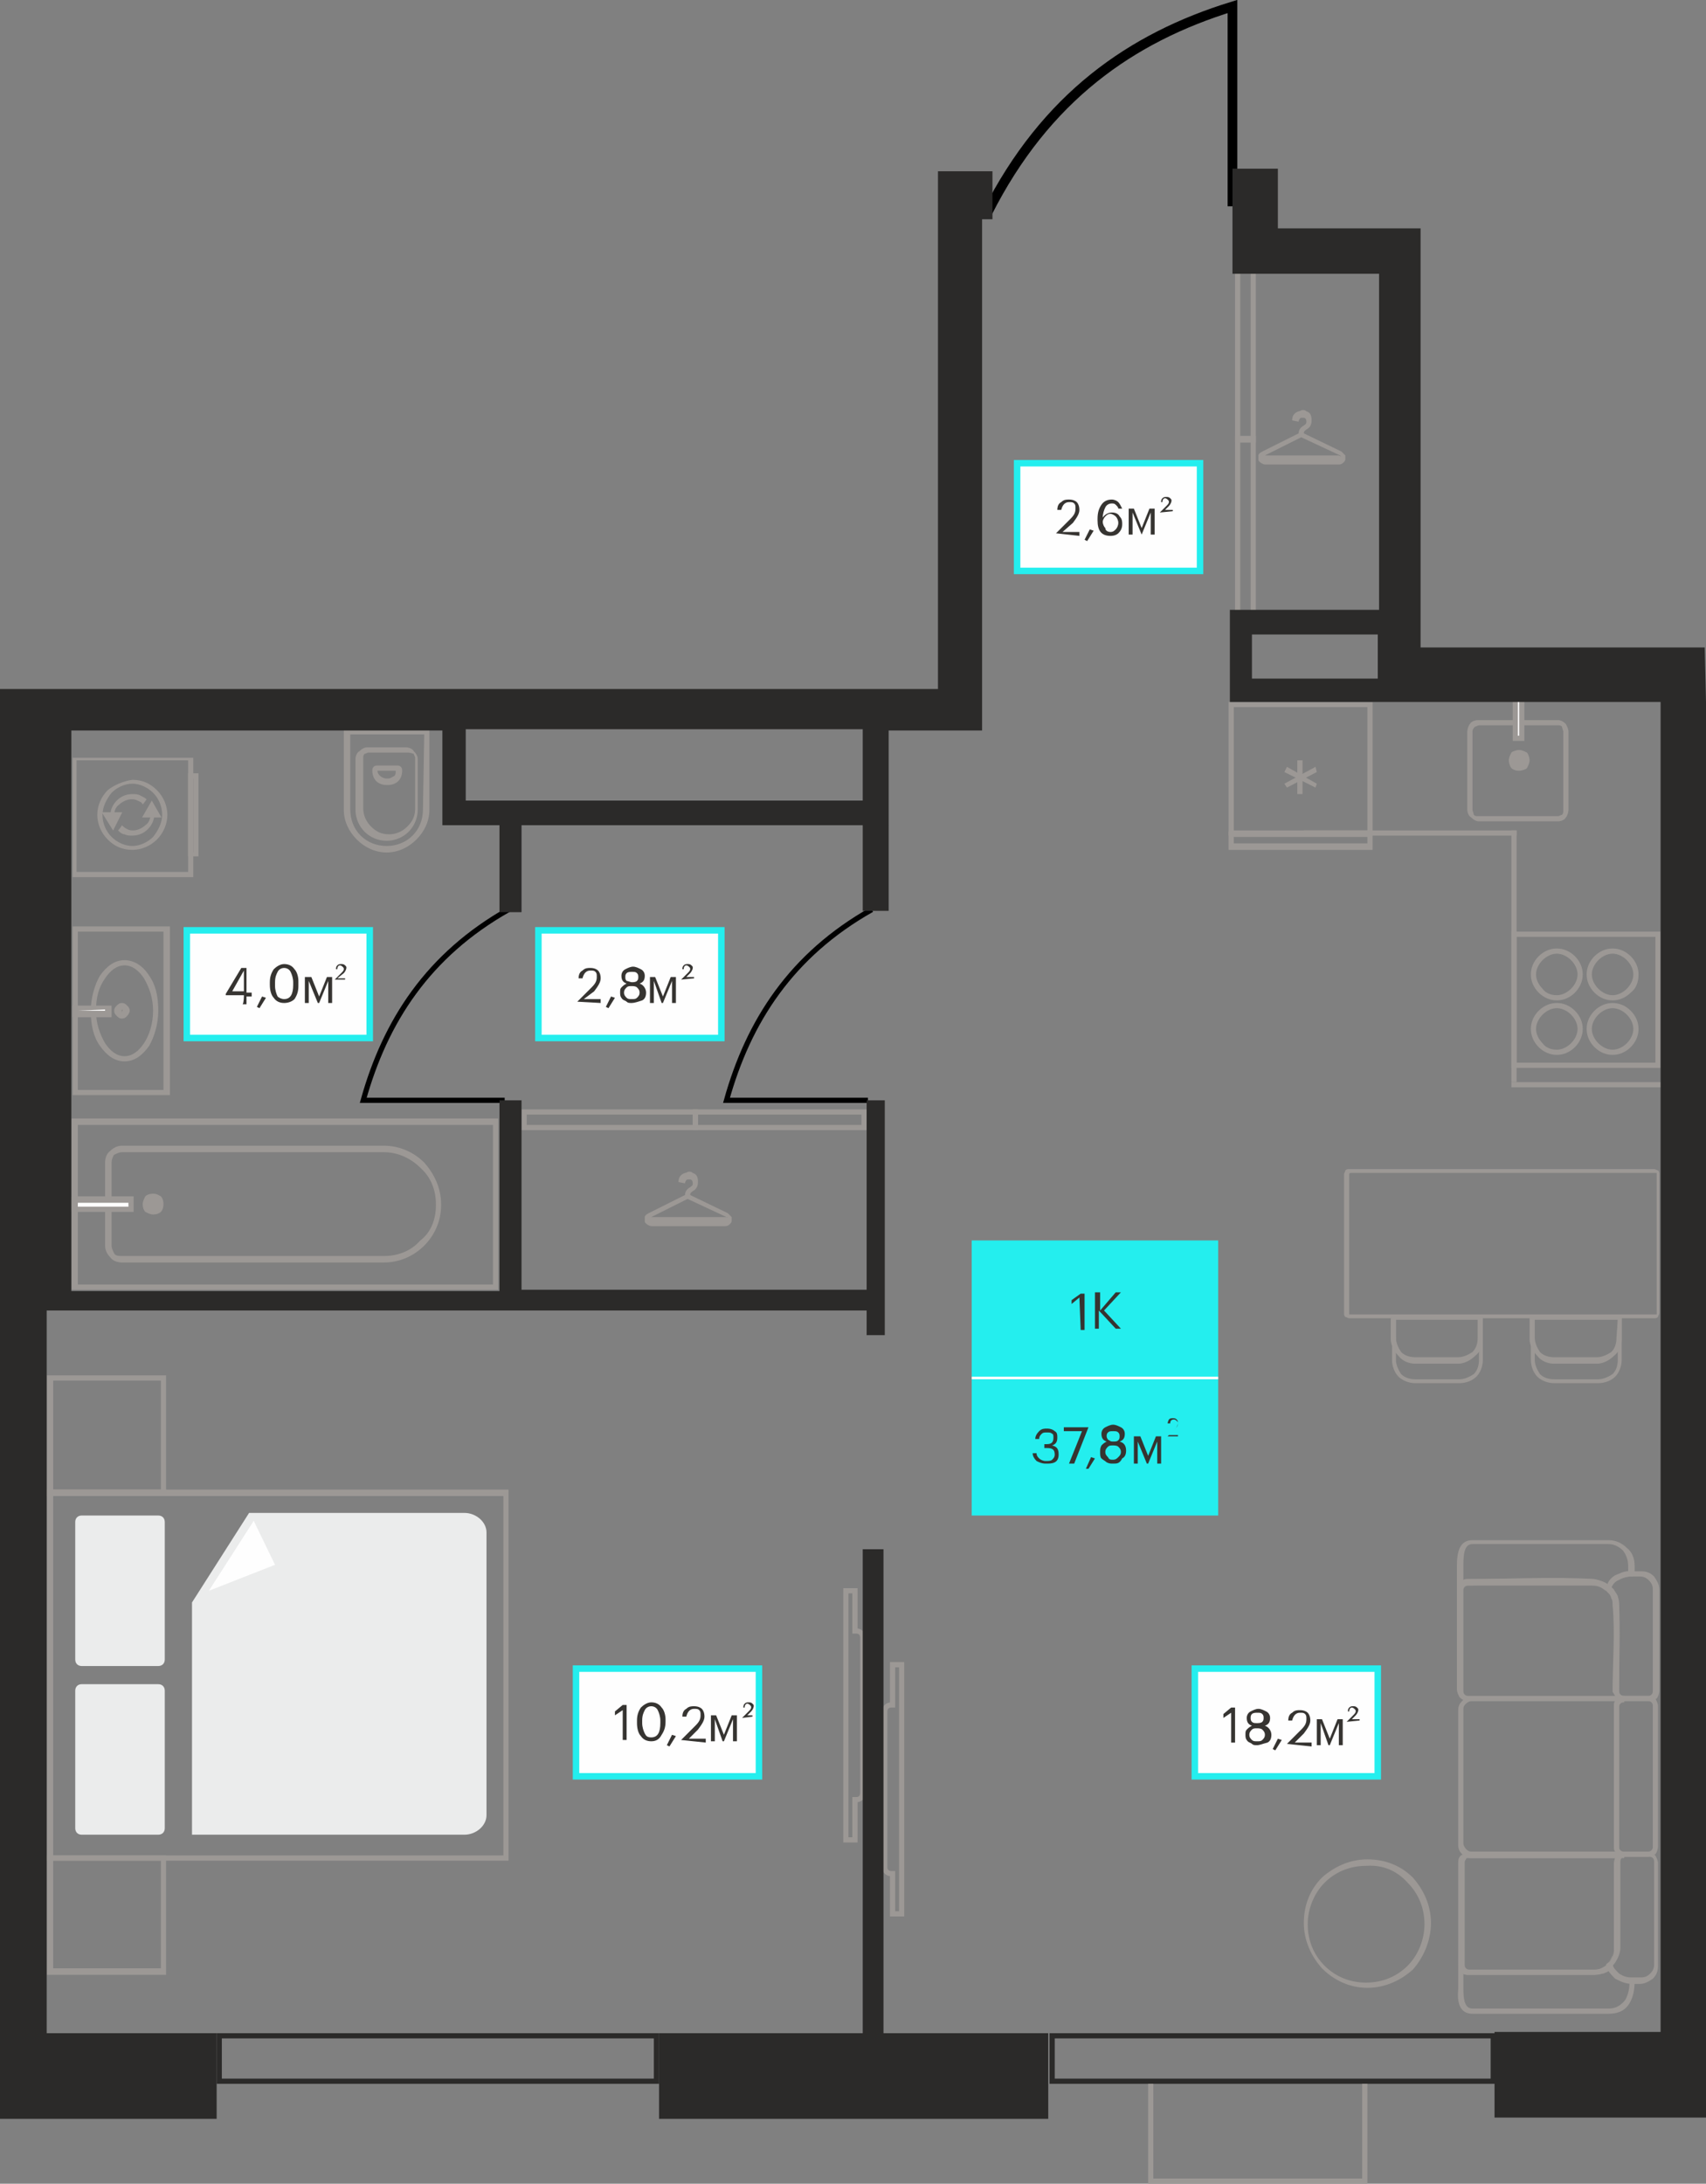 <?xml version="1.0" encoding="utf-8"?><!--Generator: Adobe Illustrator 24.3.0, SVG Export Plug-In . SVG Version: 6.00 Build 0)--><svg version="1.1" id="Слой_1" xmlns:xodm="http://www.corel.com/coreldraw/odm/2003" xmlns="http://www.w3.org/2000/svg" xmlns:xlink="http://www.w3.org/1999/xlink" x="0px" y="0px" viewBox="0 0 131.5 168.3" style="enable-background:new 0 0 131.5 168.3;" xml:space="preserve"><rect x="0" y="0" width="131.5" height="168.3" fill="#808080" stroke="none"/><style type="text/css">.st0{fill-rule:evenodd;clip-rule:evenodd;fill:#2B2A29;}
	.st1{fill:#24EEEE;}
	.st2{fill:#363431;}
	.st3{fill:#FEFEFE;}
	.st4{fill:#FEFEFE;stroke:#24EEEE;stroke-width:0.5;stroke-miterlimit:10;}
	.st5{fill:#9C9895;}
	.st6{fill-rule:evenodd;clip-rule:evenodd;fill:#FEFEFE;}
	.st7{fill:#9C9895;stroke:#9C9895;stroke-width:0.4;stroke-miterlimit:10;}
	.st8{fill-rule:evenodd;clip-rule:evenodd;fill:#EBECEC;}
	.st9{fill:none;stroke:#9C9895;stroke-width:0.4;stroke-miterlimit:10;}
	.st10{fill:none;stroke:#000000;stroke-width:0.75;stroke-miterlimit:10;}
	.st11{fill:none;stroke:#000000;stroke-width:0.4;stroke-miterlimit:10;}</style><g id="Слой_x0020_1"><g><path class="st0" d="M114.8,157.1H81.3v3.1h33.6V157.1z M115.2,156.7H80.9v3.9h34.4V156.7z"/></g><g><path class="st0" d="M50.4,157.1H17.1v3.1h33.3V157.1z M50.8,156.7H16.7v3.9h34.1V156.7z"/></g><g><g><polygon class="st1" points="93.9,116.8 74.9,116.8 74.9,95.6 93.9,95.6 			"/><path class="st2" d="M83.2,100l-0.6,0.5v-0.3l0.7-0.5h0.3v2.8h-0.3L83.2,100L83.2,100z M84.5,99.6h0.3v1.4l1.2-1.4h0.4l-1.3,1.4
				l1.3,1.4h-0.4l-1.3-1.4v1.4h-0.3V99.6L84.5,99.6z"/><path class="st2" d="M80.6,112.8c-0.3,0-0.5-0.1-0.7-0.2c-0.2-0.2-0.3-0.4-0.3-0.6h0.3c0,0.2,0.1,0.3,0.2,0.4
				c0.1,0.1,0.3,0.2,0.5,0.2c0.2,0,0.4,0,0.5-0.1s0.2-0.2,0.2-0.4c0-0.4-0.2-0.5-0.6-0.5h-0.2v-0.3h0.2c0.4,0,0.5-0.2,0.5-0.5
				c0-0.1,0-0.3-0.1-0.3c-0.1-0.1-0.2-0.1-0.4-0.1c-0.2,0-0.3,0-0.4,0.1c-0.1,0.1-0.2,0.2-0.2,0.4h-0.3c0-0.2,0.1-0.4,0.3-0.6
				c0.2-0.2,0.4-0.2,0.6-0.2c0.3,0,0.5,0.1,0.6,0.2c0.2,0.1,0.2,0.3,0.2,0.5c0,0.3-0.1,0.5-0.4,0.6c0.4,0.1,0.5,0.3,0.5,0.7
				c0,0.3-0.1,0.5-0.3,0.6C81.1,112.8,80.9,112.8,80.6,112.8L80.6,112.8z M83.4,110.3h-1.4V110h1.9v0l-1.1,2.8h-0.4L83.4,110.3
				L83.4,110.3z M83.7,113.2l0.4-0.9l0.3,0.1l-0.5,0.8L83.7,113.2z M85.8,112.8c-0.2,0-0.3,0-0.5-0.1c-0.1-0.1-0.3-0.2-0.4-0.3
				c-0.1-0.1-0.1-0.3-0.1-0.5c0-0.2,0-0.3,0.1-0.5c0.1-0.1,0.2-0.2,0.4-0.3c-0.3-0.1-0.4-0.3-0.4-0.6c0-0.2,0.1-0.4,0.3-0.5
				c0.2-0.1,0.4-0.2,0.6-0.2c0.2,0,0.4,0.1,0.6,0.2c0.2,0.1,0.3,0.3,0.3,0.5c0,0.3-0.1,0.5-0.4,0.6c0.4,0.1,0.5,0.4,0.5,0.7
				c0,0.3-0.1,0.5-0.3,0.6C86.3,112.8,86.1,112.8,85.8,112.8L85.8,112.8z M85.8,112.5c0.2,0,0.3-0.1,0.4-0.2
				c0.1-0.1,0.2-0.2,0.2-0.4c0-0.2-0.1-0.3-0.2-0.4c-0.1-0.1-0.3-0.1-0.4-0.1c-0.2,0-0.3,0-0.4,0.1c-0.1,0.1-0.2,0.2-0.2,0.4
				c0,0.2,0.1,0.3,0.2,0.4C85.5,112.5,85.6,112.5,85.8,112.5z M85.8,111.1c0.2,0,0.3,0,0.4-0.1c0.1-0.1,0.1-0.2,0.1-0.3
				c0-0.1,0-0.2-0.1-0.3c-0.1-0.1-0.2-0.1-0.4-0.1c-0.2,0-0.3,0-0.4,0.1c-0.1,0.1-0.1,0.2-0.1,0.3c0,0.1,0.1,0.3,0.2,0.3
				C85.6,111.1,85.7,111.1,85.8,111.1L85.8,111.1z M87.7,111.1v1.7h-0.3v-2.1h0.5l0.6,1.5l0.6-1.5h0.4v2.1h-0.3v-1.7l-0.7,1.7h-0.1
				L87.7,111.1L87.7,111.1z M90,110.7l0.6-0.6c0.1-0.1,0.2-0.3,0.2-0.4c0-0.1,0-0.1-0.1-0.2c0,0-0.1-0.1-0.2-0.1
				c-0.2,0-0.3,0.1-0.3,0.3H90c0-0.1,0.1-0.3,0.1-0.3c0.1-0.1,0.2-0.1,0.3-0.1c0.1,0,0.2,0,0.3,0.1c0.1,0.1,0.1,0.2,0.1,0.3
				c0,0.2-0.1,0.3-0.3,0.5l-0.4,0.4h0.7v0.1L90,110.7L90,110.7L90,110.7z"/></g><polygon class="st3" points="74.9,106.1 93.9,106.1 93.9,106.3 74.9,106.3 		"/></g><g><polygon class="st4" points="106.2,136.9 92.1,136.9 92.1,128.6 106.2,128.6 		"/><path class="st2" d="M94.9,132l-0.6,0.4v-0.3l0.6-0.5h0.3v2.7h-0.3V132L94.9,132z M96.9,134.5c-0.2,0-0.3,0-0.4-0.1
			c-0.1-0.1-0.3-0.1-0.4-0.3c-0.1-0.1-0.1-0.3-0.1-0.4c0-0.2,0-0.3,0.1-0.4c0.1-0.1,0.2-0.2,0.4-0.3c-0.3-0.1-0.4-0.3-0.4-0.6
			c0-0.2,0.1-0.4,0.3-0.5c0.2-0.1,0.4-0.2,0.6-0.2s0.4,0.1,0.6,0.2c0.2,0.1,0.3,0.3,0.3,0.5c0,0.3-0.1,0.5-0.4,0.6
			c0.3,0.1,0.5,0.4,0.5,0.7c0,0.3-0.1,0.5-0.3,0.6C97.3,134.4,97.1,134.5,96.9,134.5L96.9,134.5z M96.9,134.2c0.2,0,0.3,0,0.4-0.1
			c0.1-0.1,0.2-0.2,0.2-0.4c0-0.2-0.1-0.3-0.2-0.4c-0.1-0.1-0.3-0.1-0.4-0.1c-0.2,0-0.3,0-0.4,0.1c-0.1,0.1-0.2,0.2-0.2,0.4
			c0,0.2,0.1,0.3,0.2,0.4S96.7,134.2,96.9,134.2L96.9,134.2z M96.9,132.8c0.1,0,0.3,0,0.4-0.1c0.1-0.1,0.1-0.2,0.1-0.3
			c0-0.1,0-0.2-0.1-0.3c-0.1-0.1-0.2-0.1-0.4-0.1c-0.1,0-0.3,0-0.4,0.1c-0.1,0.1-0.1,0.2-0.1,0.3c0,0.1,0,0.2,0.1,0.3
			C96.6,132.8,96.7,132.8,96.9,132.8L96.9,132.8z M98.1,134.8l0.4-0.8l0.3,0.1l-0.5,0.8L98.1,134.8L98.1,134.8z M99.2,134.4l1.1-1.1
			c0.3-0.3,0.4-0.5,0.4-0.8c0-0.2,0-0.3-0.1-0.4c-0.1-0.1-0.2-0.1-0.4-0.1c-0.3,0-0.5,0.2-0.6,0.6h-0.3c0-0.3,0.1-0.5,0.3-0.6
			c0.2-0.2,0.4-0.2,0.6-0.2c0.3,0,0.5,0.1,0.6,0.2c0.1,0.1,0.2,0.3,0.2,0.6c0,0.3-0.2,0.6-0.5,1l-0.7,0.7h1.3v0.3L99.2,134.4
			L99.2,134.4L99.2,134.4z M101.8,132.8v1.7h-0.3v-2h0.4l0.6,1.5l0.6-1.5h0.4v2h-0.3v-1.7l-0.7,1.7h-0.1L101.8,132.8L101.8,132.8z
			 M103.8,132.7l0.5-0.5c0.1-0.1,0.2-0.2,0.2-0.3c0-0.1,0-0.1-0.1-0.2c0,0-0.1-0.1-0.2-0.1c-0.1,0-0.2,0.1-0.2,0.3h-0.1
			c0-0.1,0-0.2,0.1-0.3c0.1-0.1,0.2-0.1,0.3-0.1c0.1,0,0.2,0,0.3,0.1c0.1,0.1,0.1,0.1,0.1,0.2c0,0.1-0.1,0.3-0.2,0.4l-0.3,0.3h0.6
			v0.1L103.8,132.7L103.8,132.7L103.8,132.7z"/></g><g><polygon class="st4" points="92.5,44 78.4,44 78.4,35.7 92.5,35.7 		"/><path class="st2" d="M81.4,41.1l1.1-1.1c0.3-0.3,0.4-0.5,0.4-0.8c0-0.2,0-0.3-0.1-0.4c-0.1-0.1-0.2-0.1-0.4-0.1
			c-0.3,0-0.5,0.2-0.6,0.6h-0.3c0-0.3,0.1-0.5,0.3-0.6c0.2-0.2,0.4-0.2,0.6-0.2c0.3,0,0.5,0.1,0.6,0.2c0.1,0.1,0.2,0.3,0.2,0.6
			c0,0.3-0.2,0.6-0.5,1L81.9,41h1.3v0.3L81.4,41.1L81.4,41.1L81.4,41.1z M83.6,41.6l0.4-0.8l0.3,0.1l-0.5,0.8L83.6,41.6L83.6,41.6z
			 M85.6,41.3c-0.7,0-1-0.4-1-1.2V40c0-0.5,0.1-0.8,0.3-1.1c0.2-0.3,0.5-0.4,0.8-0.4c0.2,0,0.4,0.1,0.5,0.2s0.2,0.3,0.3,0.5h-0.3
			c0-0.1-0.1-0.2-0.2-0.3c-0.1-0.1-0.2-0.1-0.3-0.1c-0.2,0-0.4,0.1-0.5,0.3c-0.1,0.2-0.2,0.5-0.2,0.8c0.1-0.2,0.4-0.4,0.7-0.4
			c0.3,0,0.5,0.1,0.6,0.3c0.2,0.2,0.2,0.4,0.2,0.6c0,0.3-0.1,0.5-0.3,0.7C86.1,41.2,85.9,41.3,85.6,41.3L85.6,41.3z M85.6,41
			c0.2,0,0.3-0.1,0.4-0.2c0.1-0.1,0.2-0.3,0.2-0.5c0-0.2-0.1-0.4-0.2-0.5c-0.1-0.1-0.3-0.2-0.4-0.2c-0.2,0-0.3,0.1-0.4,0.2
			c-0.1,0.1-0.2,0.3-0.2,0.4c0,0.2,0.1,0.4,0.2,0.5C85.2,40.9,85.4,41,85.6,41L85.6,41z M87.3,39.5v1.7h-0.3v-2h0.4l0.6,1.5l0.6-1.5
			h0.4v2h-0.3v-1.7l-0.7,1.7H88L87.3,39.5L87.3,39.5z M89.4,39.5l0.5-0.5c0.1-0.1,0.2-0.2,0.2-0.3c0-0.1,0-0.1-0.1-0.2
			c0,0-0.1-0.1-0.2-0.1c-0.1,0-0.2,0.1-0.2,0.3h-0.1c0-0.1,0-0.2,0.1-0.3c0.1-0.1,0.2-0.1,0.3-0.1c0.1,0,0.2,0,0.3,0.1
			c0.1,0.1,0.1,0.1,0.1,0.2c0,0.1-0.1,0.3-0.2,0.4l-0.3,0.3h0.6v0.1L89.4,39.5L89.4,39.5L89.4,39.5z"/></g><g><polygon class="st4" points="58.5,136.9 44.4,136.9 44.4,128.6 58.5,128.6 		"/><path class="st2" d="M48,131.8l-0.6,0.4v-0.3l0.6-0.5h0.3v2.7H48V131.8L48,131.8z M50.2,133.9c0.5,0,0.7-0.4,0.7-1.1v-0.2
			c0-0.3-0.1-0.6-0.2-0.8c-0.1-0.2-0.3-0.3-0.5-0.3c-0.2,0-0.4,0.1-0.5,0.3c-0.1,0.2-0.2,0.4-0.2,0.8v0.2c0,0.3,0.1,0.6,0.2,0.8
			C49.8,133.8,49.9,133.9,50.2,133.9L50.2,133.9z M50.2,134.2c-0.3,0-0.6-0.1-0.8-0.4c-0.2-0.2-0.3-0.6-0.3-1v-0.2
			c0-0.4,0.1-0.7,0.3-1c0.2-0.2,0.5-0.4,0.8-0.4c0.3,0,0.6,0.1,0.8,0.4c0.2,0.2,0.3,0.6,0.3,0.9v0.2c0,0.4-0.1,0.7-0.3,1
			C50.8,134.1,50.5,134.2,50.2,134.2L50.2,134.2z M51.4,134.5l0.4-0.8l0.3,0.1l-0.5,0.8L51.4,134.5L51.4,134.5z M52.5,134.1l1.1-1.1
			c0.3-0.3,0.4-0.5,0.4-0.8c0-0.2,0-0.3-0.1-0.4s-0.2-0.1-0.4-0.1c-0.3,0-0.5,0.2-0.6,0.6h-0.3c0-0.3,0.1-0.5,0.3-0.6
			c0.2-0.2,0.4-0.2,0.6-0.2c0.3,0,0.5,0.1,0.6,0.2c0.1,0.1,0.2,0.3,0.2,0.6c0,0.3-0.2,0.6-0.5,1l-0.7,0.7h1.3v0.3L52.5,134.1
			L52.5,134.1L52.5,134.1z M55.1,132.5v1.7h-0.3v-2h0.4l0.6,1.5l0.6-1.5h0.4v2h-0.3v-1.7l-0.7,1.7h-0.1L55.1,132.5L55.1,132.5z
			 M57.2,132.4l0.5-0.5c0.1-0.1,0.2-0.2,0.2-0.3c0-0.1,0-0.1-0.1-0.2c0,0-0.1-0.1-0.2-0.1c-0.1,0-0.2,0.1-0.2,0.3h-0.1
			c0-0.1,0-0.2,0.1-0.3c0.1-0.1,0.2-0.1,0.3-0.1c0.1,0,0.2,0,0.3,0.1c0.1,0.1,0.1,0.1,0.1,0.2c0,0.1-0.1,0.3-0.2,0.4l-0.3,0.3H58
			v0.1L57.2,132.4L57.2,132.4L57.2,132.4z"/></g><g><polygon class="st4" points="55.6,80 41.5,80 41.5,71.7 55.6,71.7 		"/><path class="st2" d="M44.5,77.2l1.1-1.1c0.3-0.3,0.4-0.5,0.4-0.8c0-0.2,0-0.3-0.1-0.4s-0.2-0.1-0.4-0.1c-0.3,0-0.5,0.2-0.6,0.6
			h-0.3c0-0.3,0.1-0.5,0.3-0.6c0.2-0.2,0.4-0.2,0.6-0.2c0.3,0,0.5,0.1,0.6,0.2c0.1,0.1,0.2,0.3,0.2,0.6c0,0.3-0.2,0.6-0.5,1L45,77
			h1.3v0.3L44.5,77.2L44.5,77.2L44.5,77.2z M46.7,77.6l0.4-0.8l0.3,0.1l-0.5,0.8L46.7,77.6L46.7,77.6z M48.7,77.3
			c-0.2,0-0.3,0-0.4-0.1c-0.1-0.1-0.3-0.1-0.4-0.3c-0.1-0.1-0.1-0.3-0.1-0.4c0-0.2,0-0.3,0.1-0.4c0.1-0.1,0.2-0.2,0.4-0.3
			c-0.3-0.1-0.4-0.3-0.4-0.6c0-0.2,0.1-0.4,0.3-0.5c0.2-0.1,0.4-0.2,0.6-0.2s0.4,0.1,0.6,0.2c0.2,0.1,0.3,0.3,0.3,0.5
			c0,0.3-0.1,0.5-0.4,0.6c0.3,0.1,0.5,0.4,0.5,0.7c0,0.3-0.1,0.5-0.3,0.6C49.2,77.2,48.9,77.3,48.7,77.3L48.7,77.3z M48.7,77
			c0.2,0,0.3,0,0.4-0.1c0.1-0.1,0.2-0.2,0.2-0.4c0-0.2-0.1-0.3-0.2-0.4c-0.1-0.1-0.3-0.1-0.4-0.1c-0.2,0-0.3,0-0.4,0.1
			c-0.1,0.1-0.2,0.2-0.2,0.4c0,0.2,0.1,0.3,0.2,0.4C48.4,77,48.5,77,48.7,77L48.7,77z M48.7,75.7c0.1,0,0.3,0,0.4-0.1
			c0.1-0.1,0.1-0.2,0.1-0.3c0-0.1,0-0.2-0.1-0.3c-0.1-0.1-0.2-0.1-0.4-0.1c-0.1,0-0.3,0-0.4,0.1c-0.1,0.1-0.1,0.2-0.1,0.3
			c0,0.1,0,0.2,0.1,0.3C48.4,75.6,48.6,75.7,48.7,75.7L48.7,75.7z M50.4,75.6v1.7h-0.3v-2h0.4l0.6,1.5l0.6-1.5h0.4v2h-0.3v-1.7
			l-0.7,1.7h-0.1L50.4,75.6L50.4,75.6z M52.5,75.5l0.5-0.5c0.1-0.1,0.2-0.2,0.2-0.3c0-0.1,0-0.1-0.1-0.2c0,0-0.1-0.1-0.2-0.1
			c-0.1,0-0.2,0.1-0.2,0.3h-0.1c0-0.1,0-0.2,0.1-0.3c0.1-0.1,0.2-0.1,0.3-0.1c0.1,0,0.2,0,0.3,0.1c0.1,0.1,0.1,0.1,0.1,0.2
			c0,0.1-0.1,0.3-0.2,0.4l-0.3,0.3h0.6v0.1L52.5,75.5L52.5,75.5L52.5,75.5z"/></g><g><polygon class="st4" points="28.5,80 14.4,80 14.4,71.7 28.5,71.7 		"/><path class="st2" d="M18.8,76.7h-1.4v-0.1l1.2-2h0.4v1.9h0.4v0.3h-0.4v0.6h-0.3C18.8,77.3,18.8,76.7,18.8,76.7z M18.8,76.4v-1.6
			l-0.9,1.6H18.8z M19.8,77.6l0.4-0.8l0.3,0.1L20,77.7L19.8,77.6L19.8,77.6z M21.9,77c0.5,0,0.7-0.4,0.7-1.1v-0.2
			c0-0.3-0.1-0.6-0.2-0.8c-0.1-0.2-0.3-0.3-0.5-0.3c-0.2,0-0.4,0.1-0.5,0.3c-0.1,0.2-0.2,0.4-0.2,0.8V76c0,0.3,0.1,0.6,0.2,0.8
			C21.5,76.9,21.7,77,21.9,77L21.9,77z M21.9,77.3c-0.3,0-0.6-0.1-0.8-0.4c-0.2-0.2-0.3-0.6-0.3-1v-0.2c0-0.4,0.1-0.7,0.3-1
			c0.2-0.2,0.5-0.4,0.8-0.4c0.3,0,0.6,0.1,0.8,0.4c0.2,0.2,0.3,0.6,0.3,0.9V76c0,0.4-0.1,0.7-0.3,1C22.5,77.2,22.2,77.3,21.9,77.3
			L21.9,77.3z M23.8,75.6v1.7h-0.3v-2H24l0.6,1.5l0.6-1.5h0.4v2h-0.3v-1.7l-0.7,1.7h-0.1L23.8,75.6L23.8,75.6z M25.8,75.5l0.5-0.5
			c0.1-0.1,0.2-0.2,0.2-0.3c0-0.1,0-0.1-0.1-0.2c0,0-0.1-0.1-0.2-0.1c-0.1,0-0.2,0.1-0.2,0.3h-0.1c0-0.1,0-0.2,0.1-0.3
			c0.1-0.1,0.2-0.1,0.3-0.1c0.1,0,0.2,0,0.3,0.1c0.1,0.1,0.1,0.1,0.1,0.2c0,0.1-0.1,0.3-0.2,0.4L26,75.4h0.6v0.1L25.8,75.5
			L25.8,75.5L25.8,75.5z"/></g><g><path class="st5" d="M5.5,99.2v-13c11,0,21.9,0,32.9,0v13.2H5.5L5.5,99.2L5.5,99.2z M6,86.7V99h32V86.7C38,86.7,6,86.7,6,86.7z"/><path class="st5" d="M34,92.8v0.1c0,1.2-0.5,2.3-1.3,3.1c-0.8,0.8-1.9,1.3-3.1,1.3H9.4c-0.3,0-0.7-0.1-0.9-0.4
			c-0.2-0.2-0.4-0.5-0.4-0.9v-6.4c0-0.3,0.1-0.7,0.4-0.9c0.2-0.2,0.5-0.4,0.9-0.4h20.2c1.2,0,2.3,0.5,3.1,1.3
			C33.5,90.5,34,91.6,34,92.8L34,92.8z M33.6,92.9v-0.1c0-1.1-0.4-2.1-1.2-2.8c-0.7-0.7-1.7-1.2-2.8-1.2H9.4c-0.2,0-0.4,0.1-0.6,0.2
			c-0.1,0.1-0.2,0.4-0.2,0.6V96c0,0.2,0.1,0.4,0.2,0.6c0.1,0.2,0.4,0.2,0.6,0.2h20.2c1.1,0,2.1-0.4,2.8-1.2
			C33.2,95,33.6,94,33.6,92.9L33.6,92.9z"/><polygon class="st6" points="5.8,92.5 10,92.5 10,93.2 5.8,93.2 		"/><path class="st5" d="M5.8,92.2h4.5v1.2H5.5v-1.2C5.5,92.2,5.8,92.2,5.8,92.2z M9.8,92.7H6V93h3.9V92.7z"/><path class="st5" d="M11.8,93.4c0.3,0,0.6-0.3,0.6-0.6c0-0.3-0.3-0.6-0.6-0.6s-0.6,0.3-0.6,0.6S11.5,93.4,11.8,93.4z"/><path class="st5" d="M11.8,93.2c0.1,0,0.2,0,0.2-0.1c0.1-0.1,0.1-0.1,0.1-0.2c0-0.1,0-0.2-0.1-0.2c-0.1-0.1-0.1-0.1-0.2-0.1
			c-0.1,0-0.2,0-0.2,0.1c-0.1,0.1-0.1,0.1-0.1,0.2c0,0.1,0,0.2,0.1,0.2C11.6,93.2,11.7,93.2,11.8,93.2z M12.4,93.4
			c-0.1,0.1-0.3,0.2-0.6,0.2c-0.2,0-0.4-0.1-0.6-0.2c-0.1-0.1-0.2-0.3-0.2-0.6c0-0.2,0.1-0.4,0.2-0.6c0.1-0.1,0.3-0.2,0.6-0.2
			s0.4,0.1,0.6,0.2c0.1,0.1,0.2,0.3,0.2,0.6C12.6,93.1,12.5,93.3,12.4,93.4L12.4,93.4z"/></g><g><path class="st5" d="M26.8,56.2h6.3v6.2c0,0.9-0.4,1.7-1,2.3c-0.6,0.6-1.4,1-2.3,1c-0.9,0-1.7-0.4-2.3-1c-0.6-0.6-1-1.4-1-2.3
			v-6.2H26.8L26.8,56.2z M32.7,56.6H27v5.8c0,0.8,0.3,1.5,0.8,2c0.5,0.5,1.2,0.8,2,0.8c0.8,0,1.5-0.3,2-0.8c0.5-0.5,0.8-1.2,0.8-2
			L32.7,56.6L32.7,56.6z"/><path class="st5" d="M28.3,57.6h3c0.2,0,0.5,0.1,0.6,0.3c0.2,0.2,0.3,0.4,0.3,0.6v3.9c0,0.7-0.3,1.3-0.7,1.7
			c-0.4,0.4-1,0.7-1.7,0.7c-0.7,0-1.3-0.3-1.7-0.7c-0.4-0.4-0.7-1-0.7-1.7v-3.9c0-0.2,0.1-0.5,0.3-0.6
			C27.9,57.7,28.1,57.6,28.3,57.6z M31.4,58h-3c-0.1,0-0.2,0.1-0.3,0.1c-0.1,0.1-0.1,0.2-0.1,0.3v3.9c0,0.5,0.2,1,0.6,1.4
			c0.4,0.4,0.8,0.6,1.4,0.6c0.5,0,1-0.2,1.4-0.6c0.4-0.4,0.6-0.8,0.6-1.4v-3.9c0-0.1-0.1-0.2-0.1-0.3C31.6,58,31.5,58,31.4,58
			L31.4,58z"/><path class="st5" d="M29.1,59h1.5c0.1,0,0.2,0,0.3,0.1c0.1,0.1,0.1,0.2,0.1,0.3v0c0,0.3-0.1,0.6-0.3,0.8c-0.2,0.2-0.5,0.3-0.8,0.3
			h-0.1c-0.3,0-0.6-0.1-0.8-0.3c-0.2-0.2-0.3-0.5-0.3-0.8v0c0-0.1,0-0.2,0.1-0.3C28.9,59,29,59,29.1,59z M30.5,59.4h-1.4
			c0,0.2,0.1,0.3,0.2,0.4c0.1,0.1,0.3,0.2,0.5,0.2h0.1c0.2,0,0.3-0.1,0.5-0.2C30.5,59.7,30.5,59.6,30.5,59.4z"/></g><g><path class="st5" d="M6,84h6.6V71.8H6V84z M12.9,84.4H5.6v-13h7.5v13C13.1,84.4,12.9,84.4,12.9,84.4z"/><path class="st5" d="M7.4,77.9c0,1,0.3,1.8,0.7,2.5c0.4,0.6,0.9,1,1.5,1c0.6,0,1.1-0.4,1.5-1c0.4-0.6,0.7-1.5,0.7-2.5
			c0-1-0.3-1.8-0.7-2.5c-0.4-0.6-0.9-1-1.5-1c-0.6,0-1.1,0.4-1.5,1C7.6,76.1,7.4,76.9,7.4,77.9z M7.7,80.6c-0.5-0.7-0.7-1.6-0.7-2.7
			c0-1,0.3-2,0.7-2.7C8.2,74.5,8.8,74,9.6,74c0.7,0,1.4,0.4,1.9,1.2c0.5,0.7,0.7,1.6,0.7,2.7c0,1-0.3,2-0.7,2.7
			c-0.5,0.7-1.1,1.2-1.9,1.2C8.8,81.8,8.2,81.3,7.7,80.6z"/><polygon class="st6" points="5.8,78.1 8.4,78.1 8.4,77.6 5.8,77.6 		"/><path class="st5" d="M6,77.9h2.1v-0.1L6,77.9C6,77.9,6,77.9,6,77.9z M8.4,78.4H5.6v-0.9h3v0.9C8.6,78.4,8.4,78.4,8.4,78.4z"/><path class="st5" d="M9.4,78.2c0.2,0,0.4-0.2,0.4-0.4c0-0.2-0.2-0.4-0.4-0.4c-0.2,0-0.4,0.2-0.4,0.4C9.1,78.1,9.2,78.2,9.4,78.2z
			 M9.4,78C9.4,78,9.4,77.9,9.4,78c-0.1-0.1,0-0.2,0-0.2C9.5,77.8,9.5,77.8,9.4,78C9.5,77.9,9.5,78,9.4,78z"/><path class="st5" d="M9.8,78.3c-0.1,0.1-0.2,0.2-0.4,0.2c-0.2,0-0.3-0.1-0.4-0.2c-0.1-0.1-0.2-0.2-0.2-0.4c0-0.2,0.1-0.3,0.2-0.4
			c0.1-0.1,0.2-0.2,0.4-0.2c0.2,0,0.3,0.1,0.4,0.2c0.1,0.1,0.2,0.2,0.2,0.4C10,78,9.9,78.2,9.8,78.3L9.8,78.3z M9.3,78L9.3,78
			L9.3,78z M9.3,78L9.3,78L9.3,78L9.3,78L9.3,78z M9.4,77.9L9.4,77.9L9.4,77.9C9.3,77.9,9.3,78,9.4,77.9L9.4,77.9L9.4,77.9z
			 M9.4,77.9L9.4,77.9c-0.1-0.1-0.1,0-0.1,0H9.4z M9.4,77.9L9.4,77.9L9.4,77.9z M9.4,77.9L9.4,77.9c0.1-0.1,0-0.1,0-0.1V77.9z
			 M9.4,77.9V78C9.4,78,9.5,78,9.4,77.9L9.4,77.9L9.4,77.9L9.4,77.9L9.4,77.9L9.4,77.9L9.4,77.9L9.4,77.9L9.4,77.9z M9.4,77.9l0.1,0
			C9.5,77.9,9.5,77.8,9.4,77.9L9.4,77.9L9.4,77.9z M9.5,77.8L9.5,77.8L9.5,77.8z M9.4,77.9L9.4,77.9L9.4,77.9z M9.5,78
			C9.5,78,9.5,77.9,9.5,78L9.5,78L9.5,78L9.5,78L9.5,78L9.5,78z M9.3,78C9.4,78,9.4,78,9.3,78L9.3,78z M9.4,77.9v-0.1
			C9.4,77.8,9.4,77.8,9.4,77.9L9.4,77.9z"/></g><g><path class="st5" d="M5.9,67.2v-8.6l8.6,0v8.6C14.5,67.2,5.9,67.2,5.9,67.2z M5.6,58.5v9.1h9.3v-9.2c-3.1,0-6.2,0-9.3,0V58.5z"/><path class="st5" d="M7.9,62.8c0-0.6,0.3-1.2,0.7-1.7c0.4-0.4,1-0.7,1.6-0.7c0.6,0,1.2,0.3,1.6,0.7c0.4,0.4,0.7,1,0.7,1.7
			c0,0.6-0.3,1.2-0.7,1.7c-0.4,0.4-1,0.7-1.6,0.7c-0.6,0-1.2-0.3-1.6-0.7C8.2,64.1,7.9,63.5,7.9,62.8L7.9,62.8z M8.3,60.9
			c-0.5,0.5-0.8,1.2-0.8,1.9c0,0.7,0.3,1.4,0.8,1.9c0.5,0.5,1.1,0.8,1.9,0.8c0.7,0,1.4-0.3,1.9-0.8c0.5-0.5,0.8-1.2,0.8-1.9
			c0-0.7-0.3-1.4-0.8-1.9c-0.5-0.5-1.1-0.8-1.9-0.8C9.5,60.2,8.8,60.5,8.3,60.9L8.3,60.9z"/><path class="st5" d="M9.1,64c0.1,0.1,0.3,0.3,0.5,0.3c0.2,0.1,0.4,0.1,0.6,0.1c0.5,0,0.9-0.2,1.2-0.5c0.3-0.3,0.5-0.7,0.5-1.2
			h-0.3c0,0.4-0.1,0.7-0.4,0.9c-0.2,0.2-0.6,0.4-0.9,0.4c-0.2,0-0.3,0-0.5-0.1c-0.2-0.1-0.3-0.2-0.4-0.3C9.3,63.8,9.1,64,9.1,64z
			 M11.3,61.6c-0.1-0.1-0.3-0.2-0.5-0.3c-0.2-0.1-0.4-0.1-0.6-0.1c-0.5,0-0.9,0.2-1.2,0.5c-0.3,0.3-0.5,0.7-0.5,1.2h0.3
			c0-0.4,0.1-0.7,0.4-0.9c0.2-0.2,0.6-0.4,0.9-0.4c0.2,0,0.3,0,0.5,0.1c0.2,0.1,0.3,0.1,0.4,0.3C11.1,61.9,11.3,61.6,11.3,61.6z"/><path class="st5" d="M14.8,65.7V60h0.1v5.7H14.8z M14.5,59.8V66h0.8v-6.4h-0.8V59.8z"/><polygon class="st7" points="12.1,62.8 11.3,62.8 11.7,62.1 		"/><polygon class="st7" points="9.1,62.8 8.7,63.6 8.2,62.8 		"/></g><g><g><path class="st5" d="M105.4,64v-9.5H95.1V64H105.4z M105.8,54.3v10.1H94.7V54.1h11.1V54.3L105.8,54.3z"/><path class="st5" d="M105.4,64.5H95.1V65h10.3V64.5z M94.9,64.1h10.9v1.4H94.7v-1.4H94.9L94.9,64.1z"/><polygon class="st5" points="99,60.4 101.4,59.1 101.5,59.5 99.2,60.7 			"/><polygon class="st5" points="99.2,59.1 101.5,60.4 101.4,60.7 99,59.5 			"/><polygon class="st5" points="100,61.2 100,58.6 100.4,58.6 100.4,61.2 			"/></g><g><path class="st5" d="M113.1,62.4v-6c0-0.2,0.1-0.5,0.2-0.6c0.1-0.2,0.4-0.3,0.6-0.3h6.2c0.2,0,0.4,0.1,0.6,0.3
				c0.1,0.2,0.2,0.4,0.2,0.6v6c0,0.2-0.1,0.5-0.2,0.6c-0.1,0.2-0.4,0.3-0.6,0.3H114c-0.2,0-0.4-0.1-0.6-0.3
				C113.2,62.9,113.1,62.6,113.1,62.4L113.1,62.4z M113.5,56.4v6c0,0.1,0.1,0.3,0.1,0.4c0.1,0.1,0.2,0.1,0.3,0.1h6.2
				c0.1,0,0.2-0.1,0.3-0.1c0.1-0.1,0.1-0.2,0.1-0.4v-6c0-0.1-0.1-0.3-0.1-0.4c-0.1-0.1-0.2-0.1-0.3-0.1H114c-0.1,0-0.2,0.1-0.3,0.1
				C113.6,56.1,113.5,56.2,113.5,56.4z"/><path class="st5" d="M116.4,58.6c0,0.3,0.3,0.6,0.6,0.6c0.3,0,0.6-0.3,0.6-0.6c0-0.3-0.3-0.6-0.6-0.6
				C116.7,58,116.4,58.3,116.4,58.6z"/><path class="st5" d="M116.6,58.6c0,0.1,0,0.2,0.1,0.3c0.1,0.1,0.2,0.1,0.3,0.1c0.1,0,0.2,0,0.3-0.1c0.1-0.1,0.1-0.2,0.1-0.3
				c0-0.1,0-0.2-0.1-0.3c-0.1-0.1-0.2-0.1-0.3-0.1c-0.1,0-0.2,0-0.3,0.1C116.7,58.4,116.6,58.5,116.6,58.6z M116.5,59.2
				c-0.1-0.1-0.2-0.4-0.2-0.6c0-0.2,0.1-0.4,0.2-0.6c0.1-0.1,0.4-0.2,0.6-0.2s0.4,0.1,0.6,0.2c0.1,0.1,0.2,0.4,0.2,0.6
				c0,0.2-0.1,0.4-0.2,0.6c-0.1,0.1-0.4,0.2-0.6,0.2C116.8,59.4,116.6,59.3,116.5,59.2z"/><polygon class="st6" points="116.8,56.9 116.8,53.6 117.3,53.6 117.3,56.9 			"/><path class="st5" d="M116.6,56.9v-3.5h0.9v3.7h-0.9V56.9z M117,53.8v2.9h0.1v-2.9H117z"/></g><polygon class="st5" points="100.5,64 116.9,64 116.9,64.4 100.5,64.4 		"/><polygon class="st5" points="116.5,83.4 116.5,64 116.9,64 116.9,83.4 		"/><polygon class="st5" points="116.5,83.4 128.5,83.4 128.5,83.8 116.5,83.8 		"/></g><g><path class="st5" d="M96.4,33.6V20.1h-0.8v13.5H96.4z M96.8,19.9v14.2h-1.6V19.7h1.6C96.8,19.7,96.8,19.9,96.8,19.9z"/><path class="st5" d="M99.6,32.4c0-0.4,0.2-0.6,0.5-0.7c0.1,0,0.2-0.1,0.3-0.1c0.1,0,0.2,0,0.3,0.1c0.3,0.1,0.4,0.3,0.4,0.7
			c0,0.4-0.2,0.6-0.4,0.7c-0.1,0.1-0.2,0.1-0.2,0.3l2.9,1.4c0.1,0.1,0.2,0.2,0.3,0.3c0,0.1,0,0.2,0,0.3c0,0.1-0.1,0.2-0.1,0.2
			c-0.1,0.1-0.2,0.2-0.4,0.2h-5.7c-0.1,0-0.3-0.1-0.4-0.2c-0.1-0.1-0.1-0.1-0.1-0.2c0-0.1,0-0.2,0-0.3c0-0.1,0.1-0.2,0.3-0.3
			l2.8-1.4c0-0.3,0.2-0.5,0.4-0.6c0.1-0.1,0.2-0.1,0.2-0.3c0-0.2-0.1-0.3-0.2-0.3c0,0-0.1,0-0.1,0c0,0-0.1,0-0.1,0
			c-0.1,0-0.2,0.2-0.2,0.3L99.6,32.4L99.6,32.4z M103.3,35.1l-3-1.4l-2.8,1.4c0,0,0,0,0,0v0l0,0c0,0,0,0,0,0h5.7c0,0,0,0,0,0
			C103.4,35.2,103.4,35.2,103.3,35.1L103.3,35.1C103.4,35.1,103.4,35.1,103.3,35.1L103.3,35.1z"/><path class="st5" d="M96.4,34.1v13.5h-0.8V34.1H96.4z M96.8,47.8V33.6h-1.6V48h1.6C96.8,48,96.8,47.8,96.8,47.8z"/></g><g><path class="st5" d="M126,121.3v-0.6c0-0.6-0.2-1.1-0.6-1.4c-0.4-0.4-0.9-0.6-1.4-0.6h-10.5c-1,0-1.2,0.9-1.2,2c0,0.3,0,0.6,0,0.9
			c0,0.3,0,0.6,0,1h0.4c0-0.1,0-0.2,0.1-0.3c0.1-0.1,0.2-0.1,0.3-0.1c2.9,0,7-0.3,9.7,0c0.6,0,0.9,0.4,1,0.4l0.2,0.2l0.1-0.3
			c0.1-0.3,0.3-0.6,0.6-0.7c0.3-0.2,0.6-0.3,1-0.3l0.2,0V121.3L126,121.3z M125.5,120.7v0.4c-0.4,0-0.7,0.2-1,0.3
			c-0.3,0.2-0.5,0.4-0.6,0.7c-0.2-0.2-0.6-0.3-1-0.4c-3-0.2-6.8,0-9.9,0v0c-0.1,0-0.1,0-0.2,0.1l0-0.3c0-0.3,0-0.6,0-0.9
			c0-0.9,0.1-1.6,0.7-1.6H124c0.4,0,0.8,0.2,1.1,0.5C125.4,119.9,125.5,120.3,125.5,120.7L125.5,120.7z"/><path class="st5" d="M113.5,155.2H124c0.8,0,1.3-0.3,1.6-0.8c0.3-0.5,0.4-1.1,0.4-1.7v-0.2h-0.2c-0.4,0-0.7-0.1-0.9-0.3
			c-0.3-0.2-0.5-0.4-0.6-0.8l-0.1-0.3l-0.2,0.2c-0.2,0.2-0.4,0.3-0.6,0.4c-0.2,0.1-0.4,0.1-0.6,0.1l-9.6,0c-0.1,0-0.2,0-0.3-0.1
			c-0.1-0.1-0.1-0.2-0.1-0.3h-0.4c0,0.3,0,0.7,0,1c0,0.3,0,0.6,0,0.9C112.3,154.3,112.5,155.2,113.5,155.2L113.5,155.2z M124,154.8
			h-10.5c-0.6,0-0.7-0.7-0.7-1.5c0-0.3,0-0.6,0-0.9l0-0.3c0.1,0.1,0.3,0.1,0.4,0.1h9.6c0.2,0,0.5,0,0.7-0.1c0.2-0.1,0.3-0.1,0.5-0.3
			c0.2,0.3,0.4,0.5,0.6,0.7c0.3,0.2,0.6,0.3,1,0.3c0,0.5-0.1,0.9-0.3,1.3C125,154.5,124.6,154.8,124,154.8L124,154.8z"/><path class="st5" d="M125.2,131.1h1.8c0.1,0,0.2,0,0.3,0.1c0.1,0.1,0.1,0.2,0.1,0.3v10.8c0,0.1,0,0.2-0.1,0.3
			c-0.1,0.1-0.2,0.1-0.3,0.1h-1.8c-0.1,0-0.2,0-0.3-0.1c-0.1-0.1-0.1-0.2-0.1-0.3v-10.8c0-0.1,0-0.2,0.1-0.3
			C125,131.2,125.1,131.1,125.2,131.1z M127,130.7h-1.8c-0.2,0-0.4,0.1-0.6,0.2c-0.1,0.1-0.2,0.4-0.2,0.6v10.8
			c0,0.2,0.1,0.4,0.2,0.6c0.1,0.1,0.4,0.2,0.6,0.2h1.8c0.2,0,0.4-0.1,0.6-0.2c0.1-0.1,0.2-0.4,0.2-0.6v-10.8c0-0.2-0.1-0.4-0.2-0.6
			C127.4,130.8,127.2,130.7,127,130.7z"/><path class="st5" d="M113.4,143.2h11.8v-0.4c-0.1,0-0.2,0-0.3-0.1c-0.1-0.1-0.1-0.2-0.1-0.3v-10.8c0-0.1,0-0.2,0.1-0.3
			c0.1-0.1,0.2-0.1,0.3-0.1v-0.4h-11.8c-0.3,0-0.5,0.1-0.7,0.3c-0.2,0.2-0.3,0.4-0.3,0.7v10.4c0,0.3,0.1,0.5,0.3,0.7
			C112.9,143.1,113.1,143.2,113.4,143.2L113.4,143.2z M124.5,142.7h-11.1c-0.2,0-0.3-0.1-0.4-0.2c-0.1-0.1-0.2-0.3-0.2-0.4v-10.4
			c0-0.2,0.1-0.3,0.2-0.4c0.1-0.1,0.3-0.2,0.4-0.2h11.1c-0.1,0.1-0.1,0.2-0.1,0.4v10.8C124.4,142.5,124.4,142.6,124.5,142.7
			L124.5,142.7z"/><path class="st5" d="M113.2,143.2h11.3c0-0.1,0.1-0.1,0.1-0.2c0.1-0.1,0.3-0.2,0.6-0.2h-12c-0.2,0-0.4,0.1-0.6,0.2
			c-0.2,0.2-0.2,0.4-0.2,0.6v7.8c0,0.2,0.1,0.4,0.2,0.6c0.2,0.2,0.4,0.2,0.6,0.2h9.6c0.3,0,0.5-0.1,0.8-0.1c0.2-0.1,0.3-0.1,0.4-0.2
			c0-0.1-0.1-0.2-0.1-0.3l0-0.1l0.1-0.1c-0.1,0.1-0.3,0.2-0.5,0.3c-0.2,0.1-0.4,0.1-0.6,0.1h-9.6c-0.1,0-0.2,0-0.3-0.1
			c-0.1-0.1-0.1-0.2-0.1-0.3v-7.8c0-0.1,0-0.2,0.1-0.3C113,143.2,113.1,143.2,113.2,143.2L113.2,143.2z M124.4,150.4
			c-0.1,0.4-0.3,0.7-0.5,0.9c0.2-0.2,0.3-0.3,0.4-0.5C124.3,150.7,124.4,150.5,124.4,150.4L124.4,150.4z"/><path class="st5" d="M125.8,152.9h0.6c0.4,0,0.7-0.2,1-0.4c0.3-0.3,0.4-0.6,0.4-1v-7.9c0-0.2-0.1-0.4-0.2-0.6
			c-0.1-0.1-0.4-0.2-0.6-0.2h-1.8c-0.2,0-0.4,0.1-0.6,0.2c-0.1,0.1-0.2,0.4-0.2,0.6v6.6c0,0.2,0,0.4-0.1,0.6
			c-0.1,0.2-0.2,0.4-0.4,0.5l-0.1,0.1l0,0.1c0.1,0.4,0.4,0.7,0.7,1C124.9,152.7,125.3,152.9,125.8,152.9L125.8,152.9L125.8,152.9z
			 M126.1,152.4h-0.4c-0.3,0-0.6-0.1-0.9-0.3c-0.2-0.2-0.4-0.4-0.5-0.6c0.2-0.2,0.3-0.4,0.4-0.6c0.1-0.2,0.2-0.5,0.2-0.8v-6.6
			c0-0.1,0-0.2,0.1-0.3c0.1-0.1,0.2-0.1,0.3-0.1h1.8c0.1,0,0.2,0,0.3,0.1c0.1,0.1,0.1,0.2,0.1,0.3v7.9c0,0.3-0.1,0.5-0.3,0.7
			c-0.2,0.2-0.4,0.3-0.7,0.3H126.1L126.1,152.4z"/><path class="st5" d="M125.8,121.5h0.6c0.3,0,0.5,0.1,0.7,0.3c0.2,0.2,0.3,0.4,0.3,0.7v7.8c0,0.1,0,0.2-0.1,0.3
			c-0.1,0.1-0.2,0.1-0.3,0.1h-1.8c-0.1,0-0.2,0-0.3-0.1c-0.1-0.1-0.1-0.2-0.1-0.3v-6.5c0-0.3-0.1-0.6-0.2-0.8
			c-0.1-0.2-0.2-0.4-0.4-0.6c0.1-0.3,0.3-0.5,0.5-0.6C125.1,121.6,125.4,121.5,125.8,121.5L125.8,121.5L125.8,121.5z M126.1,121.1
			h-0.4c-0.4,0-0.8,0.1-1.1,0.4c-0.3,0.2-0.6,0.6-0.7,1l0,0.1l0.1,0.1c0.2,0.2,0.3,0.3,0.4,0.5c0.1,0.2,0.1,0.4,0.1,0.6v6.5
			c0,0.2,0.1,0.4,0.2,0.6c0.1,0.1,0.4,0.2,0.6,0.2h1.8c0.2,0,0.4-0.1,0.6-0.2c0.1-0.1,0.2-0.4,0.2-0.6v-7.8c0-0.4-0.2-0.7-0.4-1
			c-0.3-0.3-0.6-0.4-1-0.4L126.1,121.1L126.1,121.1z"/><path class="st5" d="M113.2,131.1h12v-0.4c-0.1,0-0.2,0-0.3-0.1c-0.1-0.1-0.1-0.2-0.1-0.3c0-2.2,0.1-4.5,0-6.8l0,0
			c0-0.2-0.1-0.4-0.1-0.5c-0.1-0.2-0.2-0.3-0.3-0.5c-0.1-0.1-0.1-0.1-0.2-0.2c-0.2-0.2-0.4-0.3-0.7-0.4c-0.2-0.1-0.5-0.2-0.8-0.2
			h-9.6c-0.2,0-0.4,0.1-0.6,0.2c-0.2,0.1-0.2,0.4-0.2,0.6v7.7c0,0.2,0.1,0.4,0.2,0.6C112.8,131.1,113,131.1,113.2,131.1L113.2,131.1
			z M124.5,130.7h-11.3c-0.1,0-0.2,0-0.3-0.1c-0.1-0.1-0.1-0.2-0.1-0.3v-7.7c0-0.1,0-0.2,0.1-0.3c0.1-0.1,0.2-0.1,0.3-0.1h9.6
			c0.2,0,0.4,0,0.6,0.1c0.2,0.1,0.4,0.2,0.5,0.4c0,0,0.1,0.1,0.1,0.1c0.1,0.1,0.2,0.3,0.2,0.4c0.1,0.1,0.1,0.3,0.1,0.5
			c0.2,2,0,4.6,0,6.7C124.4,130.5,124.4,130.6,124.5,130.7L124.5,130.7z"/></g><path class="st5" d="M110.3,148.2c0-1.4-0.6-2.6-1.4-3.5c-0.9-0.9-2.1-1.4-3.5-1.4c-1.4,0-2.6,0.6-3.5,1.4
		c-0.9,0.9-1.4,2.1-1.4,3.5c0,1.4,0.6,2.6,1.4,3.5c0.9,0.9,2.1,1.5,3.5,1.5c1.4,0,2.6-0.6,3.5-1.4
		C109.7,150.9,110.3,149.6,110.3,148.2z M108.5,145.1c0.8,0.8,1.3,1.9,1.3,3.2c0,1.2-0.5,2.4-1.3,3.2c-0.8,0.8-1.9,1.3-3.2,1.3
		s-2.4-0.5-3.2-1.3c-0.8-0.8-1.3-1.9-1.3-3.2c0-1.2,0.5-2.4,1.3-3.2c0.8-0.8,1.9-1.3,3.2-1.3C106.6,143.7,107.7,144.2,108.5,145.1z"/><g><path class="st5" d="M103.6,101.3V90.5c0-0.1,0.1-0.2,0.1-0.3c0.1-0.1,0.2-0.1,0.3-0.1h23.5c0.1,0,0.2,0.1,0.3,0.1
			c0.1,0.1,0.1,0.2,0.1,0.3v10.7c0,0.1-0.1,0.2-0.1,0.3c-0.1,0.1-0.2,0.1-0.3,0.1h-23.5c-0.1,0-0.2-0.1-0.3-0.1
			C103.7,101.5,103.6,101.4,103.6,101.3L103.6,101.3z M104,90.5v10.7c0,0,0,0.1,0,0.1c0,0,0,0,0.1,0h23.5c0,0,0.1,0,0.1,0
			c0,0,0,0,0-0.1V90.5c0,0,0-0.1,0-0.1c0,0,0,0-0.1,0h-23.5C104,90.4,104,90.5,104,90.5C104,90.5,104,90.5,104,90.5L104,90.5z"/><g><path class="st5" d="M124.7,101.7h-6.4v3.1c0,0.4,0.2,0.8,0.4,1.1c0.3,0.3,0.7,0.4,1.1,0.4h3.4c0.4,0,0.8-0.2,1.1-0.4
				c0.3-0.3,0.4-0.7,0.4-1.1L124.7,101.7L124.7,101.7z M118.1,101.4h6.9v3.4c0,0.5-0.2,1-0.5,1.3c-0.3,0.3-0.8,0.5-1.3,0.5h-3.4
				c-0.5,0-1-0.2-1.3-0.5c-0.3-0.3-0.5-0.8-0.5-1.3v-3.4H118.1L118.1,101.4z"/><path class="st5" d="M124.7,101.7h-6.4v1.4c0,0.4,0.2,0.8,0.4,1.1c0.3,0.3,0.7,0.4,1.1,0.4h3.3c0.4,0,0.8-0.2,1.1-0.4
				c0.3-0.3,0.4-0.7,0.4-1.1L124.7,101.7L124.7,101.7z M118.1,101.4h6.9v1.8c0,0.5-0.2,1-0.6,1.3c-0.3,0.3-0.8,0.6-1.3,0.6h-3.3
				c-0.5,0-1-0.2-1.3-0.6c-0.3-0.3-0.6-0.8-0.6-1.3v-1.8L118.1,101.4L118.1,101.4z"/></g><g><path class="st5" d="M114,101.7h-6.4v3.1c0,0.4,0.2,0.8,0.4,1.1c0.3,0.3,0.7,0.4,1.1,0.4h3.4c0.4,0,0.8-0.2,1.1-0.4
				c0.3-0.3,0.4-0.7,0.4-1.1L114,101.7L114,101.7z M107.4,101.4h6.9v3.4c0,0.5-0.2,1-0.5,1.3c-0.3,0.3-0.8,0.5-1.3,0.5h-3.4
				c-0.5,0-1-0.2-1.3-0.5c-0.3-0.3-0.5-0.8-0.5-1.3v-3.4H107.4L107.4,101.4z"/><path class="st5" d="M114,101.7h-6.4v1.4c0,0.4,0.2,0.8,0.4,1.1c0.3,0.3,0.7,0.4,1.1,0.4h3.3c0.4,0,0.8-0.2,1.1-0.4
				c0.3-0.3,0.4-0.7,0.4-1.1V101.7L114,101.7z M107.4,101.4h6.9v1.8c0,0.5-0.2,1-0.6,1.3c-0.3,0.3-0.8,0.6-1.3,0.6h-3.3
				c-0.5,0-1-0.2-1.3-0.6c-0.3-0.3-0.6-0.8-0.6-1.3v-1.8L107.4,101.4L107.4,101.4z"/></g></g><g><path class="st5" d="M4.1,114.8h8.3v-8.4H4.1V114.8z M12.6,115.3h-9V106h9.2v9.3H12.6z"/><path class="st5" d="M4.1,151.7h8.3v-8.3H4.1V151.7z M12.6,152.2h-9V143h9.2v9.2H12.6z"/><path class="st5" d="M4.1,143h34.7v-27.7H4.1C4.1,115.3,4.1,143,4.1,143z M39,143.4H3.6v-28.6h35.6v28.6
			C39.2,143.4,39,143.4,39,143.4z"/><path class="st8" d="M6.3,116.8h5.9c0.3,0,0.5,0.2,0.5,0.5v10.6c0,0.3-0.2,0.5-0.5,0.5H6.3c-0.3,0-0.5-0.2-0.5-0.5v-10.6
			C5.8,117,6,116.8,6.3,116.8z"/><path class="st8" d="M6.3,129.8h5.9c0.3,0,0.5,0.2,0.5,0.5v10.6c0,0.3-0.2,0.5-0.5,0.5H6.3c-0.3,0-0.5-0.2-0.5-0.5v-10.6
			C5.8,130,6,129.8,6.3,129.8z"/><path class="st8" d="M19.2,116.6h16.6c0.9,0,1.7,0.7,1.7,1.5v21.8c0,0.8-0.8,1.5-1.7,1.5h-21v-17.9L19.2,116.6L19.2,116.6z"/><path class="st6" d="M19.5,117.3l-3.4,5.3l5.1-2l-1.6-3.3C19.6,117.2,19.5,117.2,19.5,117.3L19.5,117.3z"/></g><path class="st9" d="M69.5,147.5v-19.2h-0.7v3.1h-0.1c-0.3,0-0.5,0.2-0.5,0.5v12c0,0.3,0.2,0.5,0.5,0.5h0.1v3.1L69.5,147.5
		L69.5,147.5z"/><path class="st9" d="M65.2,141.8v-19.2h0.7v3.1H66c0.3,0,0.5,0.2,0.5,0.5v12c0,0.3-0.2,0.5-0.5,0.5h-0.1v3.1L65.2,141.8L65.2,141.8
		z"/><g><path class="st5" d="M53.4,86.7H40.6v-0.8h12.8V86.7z M40.4,87.1h13.4v-1.6H40.2v1.6H40.4z"/><path class="st5" d="M52.3,91.1c0-0.4,0.2-0.6,0.5-0.7c0.1,0,0.2-0.1,0.3-0.1c0.1,0,0.2,0,0.3,0.1c0.3,0.1,0.4,0.3,0.4,0.7
			c0,0.4-0.2,0.6-0.4,0.7c-0.1,0.1-0.2,0.1-0.2,0.3l2.9,1.4c0.1,0.1,0.2,0.2,0.3,0.3c0,0.1,0,0.2,0,0.3c0,0.1-0.1,0.2-0.1,0.2
			c-0.1,0.1-0.2,0.2-0.4,0.2h-5.7c-0.1,0-0.3-0.1-0.4-0.2c-0.1-0.1-0.1-0.1-0.1-0.2c0-0.1,0-0.2,0-0.3c0-0.1,0.1-0.2,0.3-0.3
			l2.8-1.4c0-0.3,0.2-0.5,0.4-0.6c0.1-0.1,0.2-0.1,0.2-0.3c0-0.2-0.1-0.3-0.2-0.3c0,0-0.1,0-0.1,0c0,0-0.1,0-0.1,0
			c-0.1,0-0.2,0.2-0.2,0.3L52.3,91.1L52.3,91.1z M56,93.8l-3-1.4l-2.8,1.4c0,0,0,0,0,0v0l0,0c0,0,0,0,0,0H56c0,0,0,0,0,0
			C56.1,93.9,56.1,93.9,56,93.8L56,93.8C56.1,93.9,56.1,93.8,56,93.8L56,93.8z"/><path class="st5" d="M53.8,86.7h12.6v-0.8H53.8V86.7z M66.6,87.1H53.4v-1.6h13.4v1.6H66.6z"/></g><g><path class="st5" d="M127.6,81.9v-9.7h-10.7v9.7H127.6z M128,72v10.3h-11.5V71.8H128V72z"/><path class="st5" d="M120,76.7c0.4,0,0.8-0.2,1.1-0.5c0.3-0.3,0.5-0.7,0.5-1.1c0-0.4-0.2-0.8-0.5-1.1c-0.3-0.3-0.7-0.5-1.1-0.5
			c-0.4,0-0.8,0.2-1.1,0.5c-0.3,0.3-0.5,0.7-0.5,1.1c0,0.4,0.2,0.8,0.5,1.1C119.1,76.5,119.5,76.7,120,76.7L120,76.7z M121.4,76.5
			c-0.4,0.4-0.9,0.6-1.4,0.6c-0.5,0-1-0.2-1.4-0.6c-0.4-0.4-0.6-0.9-0.6-1.4c0-0.5,0.2-1,0.6-1.4c0.4-0.4,0.9-0.6,1.4-0.6
			c0.5,0,1,0.2,1.4,0.6c0.4,0.4,0.6,0.9,0.6,1.4C122,75.7,121.7,76.2,121.4,76.5L121.4,76.5z"/><path class="st5" d="M124.3,76.7c0.4,0,0.8-0.2,1.1-0.5c0.3-0.3,0.5-0.7,0.5-1.1c0-0.4-0.2-0.8-0.5-1.1c-0.3-0.3-0.7-0.5-1.1-0.5
			c-0.4,0-0.8,0.2-1.1,0.5c-0.3,0.3-0.5,0.7-0.5,1.1c0,0.4,0.2,0.8,0.5,1.1C123.5,76.5,123.9,76.7,124.3,76.7L124.3,76.7z
			 M125.7,76.5c-0.4,0.4-0.9,0.6-1.4,0.6c-0.5,0-1-0.2-1.4-0.6c-0.4-0.4-0.6-0.9-0.6-1.4c0-0.5,0.2-1,0.6-1.4
			c0.4-0.4,0.9-0.6,1.4-0.6c0.5,0,1,0.2,1.4,0.6c0.4,0.4,0.6,0.9,0.6,1.4C126.3,75.7,126.1,76.2,125.7,76.5L125.7,76.5z"/><path class="st5" d="M120,80.9c0.4,0,0.8-0.2,1.1-0.5c0.3-0.3,0.5-0.7,0.5-1.1c0-0.4-0.2-0.8-0.5-1.1c-0.3-0.3-0.7-0.5-1.1-0.5
			c-0.4,0-0.8,0.2-1.1,0.5c-0.3,0.3-0.5,0.7-0.5,1.1c0,0.4,0.2,0.8,0.5,1.1C119.1,80.7,119.5,80.9,120,80.9L120,80.9z M121.4,80.7
			c-0.4,0.4-0.9,0.6-1.4,0.6c-0.5,0-1-0.2-1.4-0.6c-0.4-0.4-0.6-0.9-0.6-1.4c0-0.5,0.2-1,0.6-1.4c0.4-0.4,0.9-0.6,1.4-0.6
			c0.5,0,1,0.2,1.4,0.6c0.4,0.4,0.6,0.9,0.6,1.4C122,79.9,121.7,80.4,121.4,80.7L121.4,80.7z"/><path class="st5" d="M124.3,80.9c0.4,0,0.8-0.2,1.1-0.5c0.3-0.3,0.5-0.7,0.5-1.1c0-0.4-0.2-0.8-0.5-1.1c-0.3-0.3-0.7-0.5-1.1-0.5
			c-0.4,0-0.8,0.2-1.1,0.5c-0.3,0.3-0.5,0.7-0.5,1.1c0,0.4,0.2,0.8,0.5,1.1C123.5,80.7,123.9,80.9,124.3,80.9L124.3,80.9z
			 M125.7,80.7c-0.4,0.4-0.9,0.6-1.4,0.6c-0.5,0-1-0.2-1.4-0.6c-0.4-0.4-0.6-0.9-0.6-1.4c0-0.5,0.2-1,0.6-1.4
			c0.4-0.4,0.9-0.6,1.4-0.6c0.5,0,1,0.2,1.4,0.6c0.4,0.4,0.6,0.9,0.6,1.4C126.3,79.8,126.1,80.3,125.7,80.7L125.7,80.7z"/></g><path class="st10" d="M95,15.9c0-5.1,0-10.3,0-15.4c-7.8,2.4-14.4,7-18.9,15.9"/><path class="st11" d="M66.9,84.8c-3.6,0-7.3,0-10.9,0c1.7-6.1,5-11.2,11.2-14.7"/><path class="st11" d="M38.9,84.8c-3.6,0-7.3,0-10.9,0c1.7-6.1,5-11.2,11.2-14.7"/><path class="st0" d="M35.8,63.6h2.7v6.7h1.7v-6.7h26.3v6.6h2V56.3h3.8h3.4v-3.2V16.9h0.8v-3.7h-0.8h-3.4v3.7v36.2H0v3.2V66v1.4V101
		v55.7v6.6h16.7v-6.6H3.6V101h1.9h61.3v1.9h1.4V101v-1.6V84.8h-1.4v14.6H40.2V84.8h-1.7v14.7H5.5V56.3h28.6v5.5v1.8L35.8,63.6
		L35.8,63.6z M66.5,61.7H48.1h-7.9h-1.7h-1.3h-1.3v-5.5h1.3h1.3h1.7h7.9h18.4V61.7z M131.5,54.1v8.3v1.8v92.4v6.6h-16.3v-6.6H128
		V54.1h-18.3h-0.9h-2.5h-9.7h-1.8v-1.8v-3.4V47h1.8h9.7V21.1h-7.6H95v-3.5V13h3.5v4.6h7.6h3.4v1.8v1.7v28.8h21.9L131.5,54.1
		L131.5,54.1z M106.2,48.9h-9.7v3.4h9.7V48.9z M66.5,119.4h1.6v37.3h12.7v6.6H50.8v-6.6h15.7L66.5,119.4L66.5,119.4z"/><polygon class="st5" points="105.2,168.3 88.5,168.3 88.5,160.6 88.9,160.6 88.9,167.9 105,167.9 105,160.6 105.4,160.6 
		105.4,168.3 	"/></g></svg>